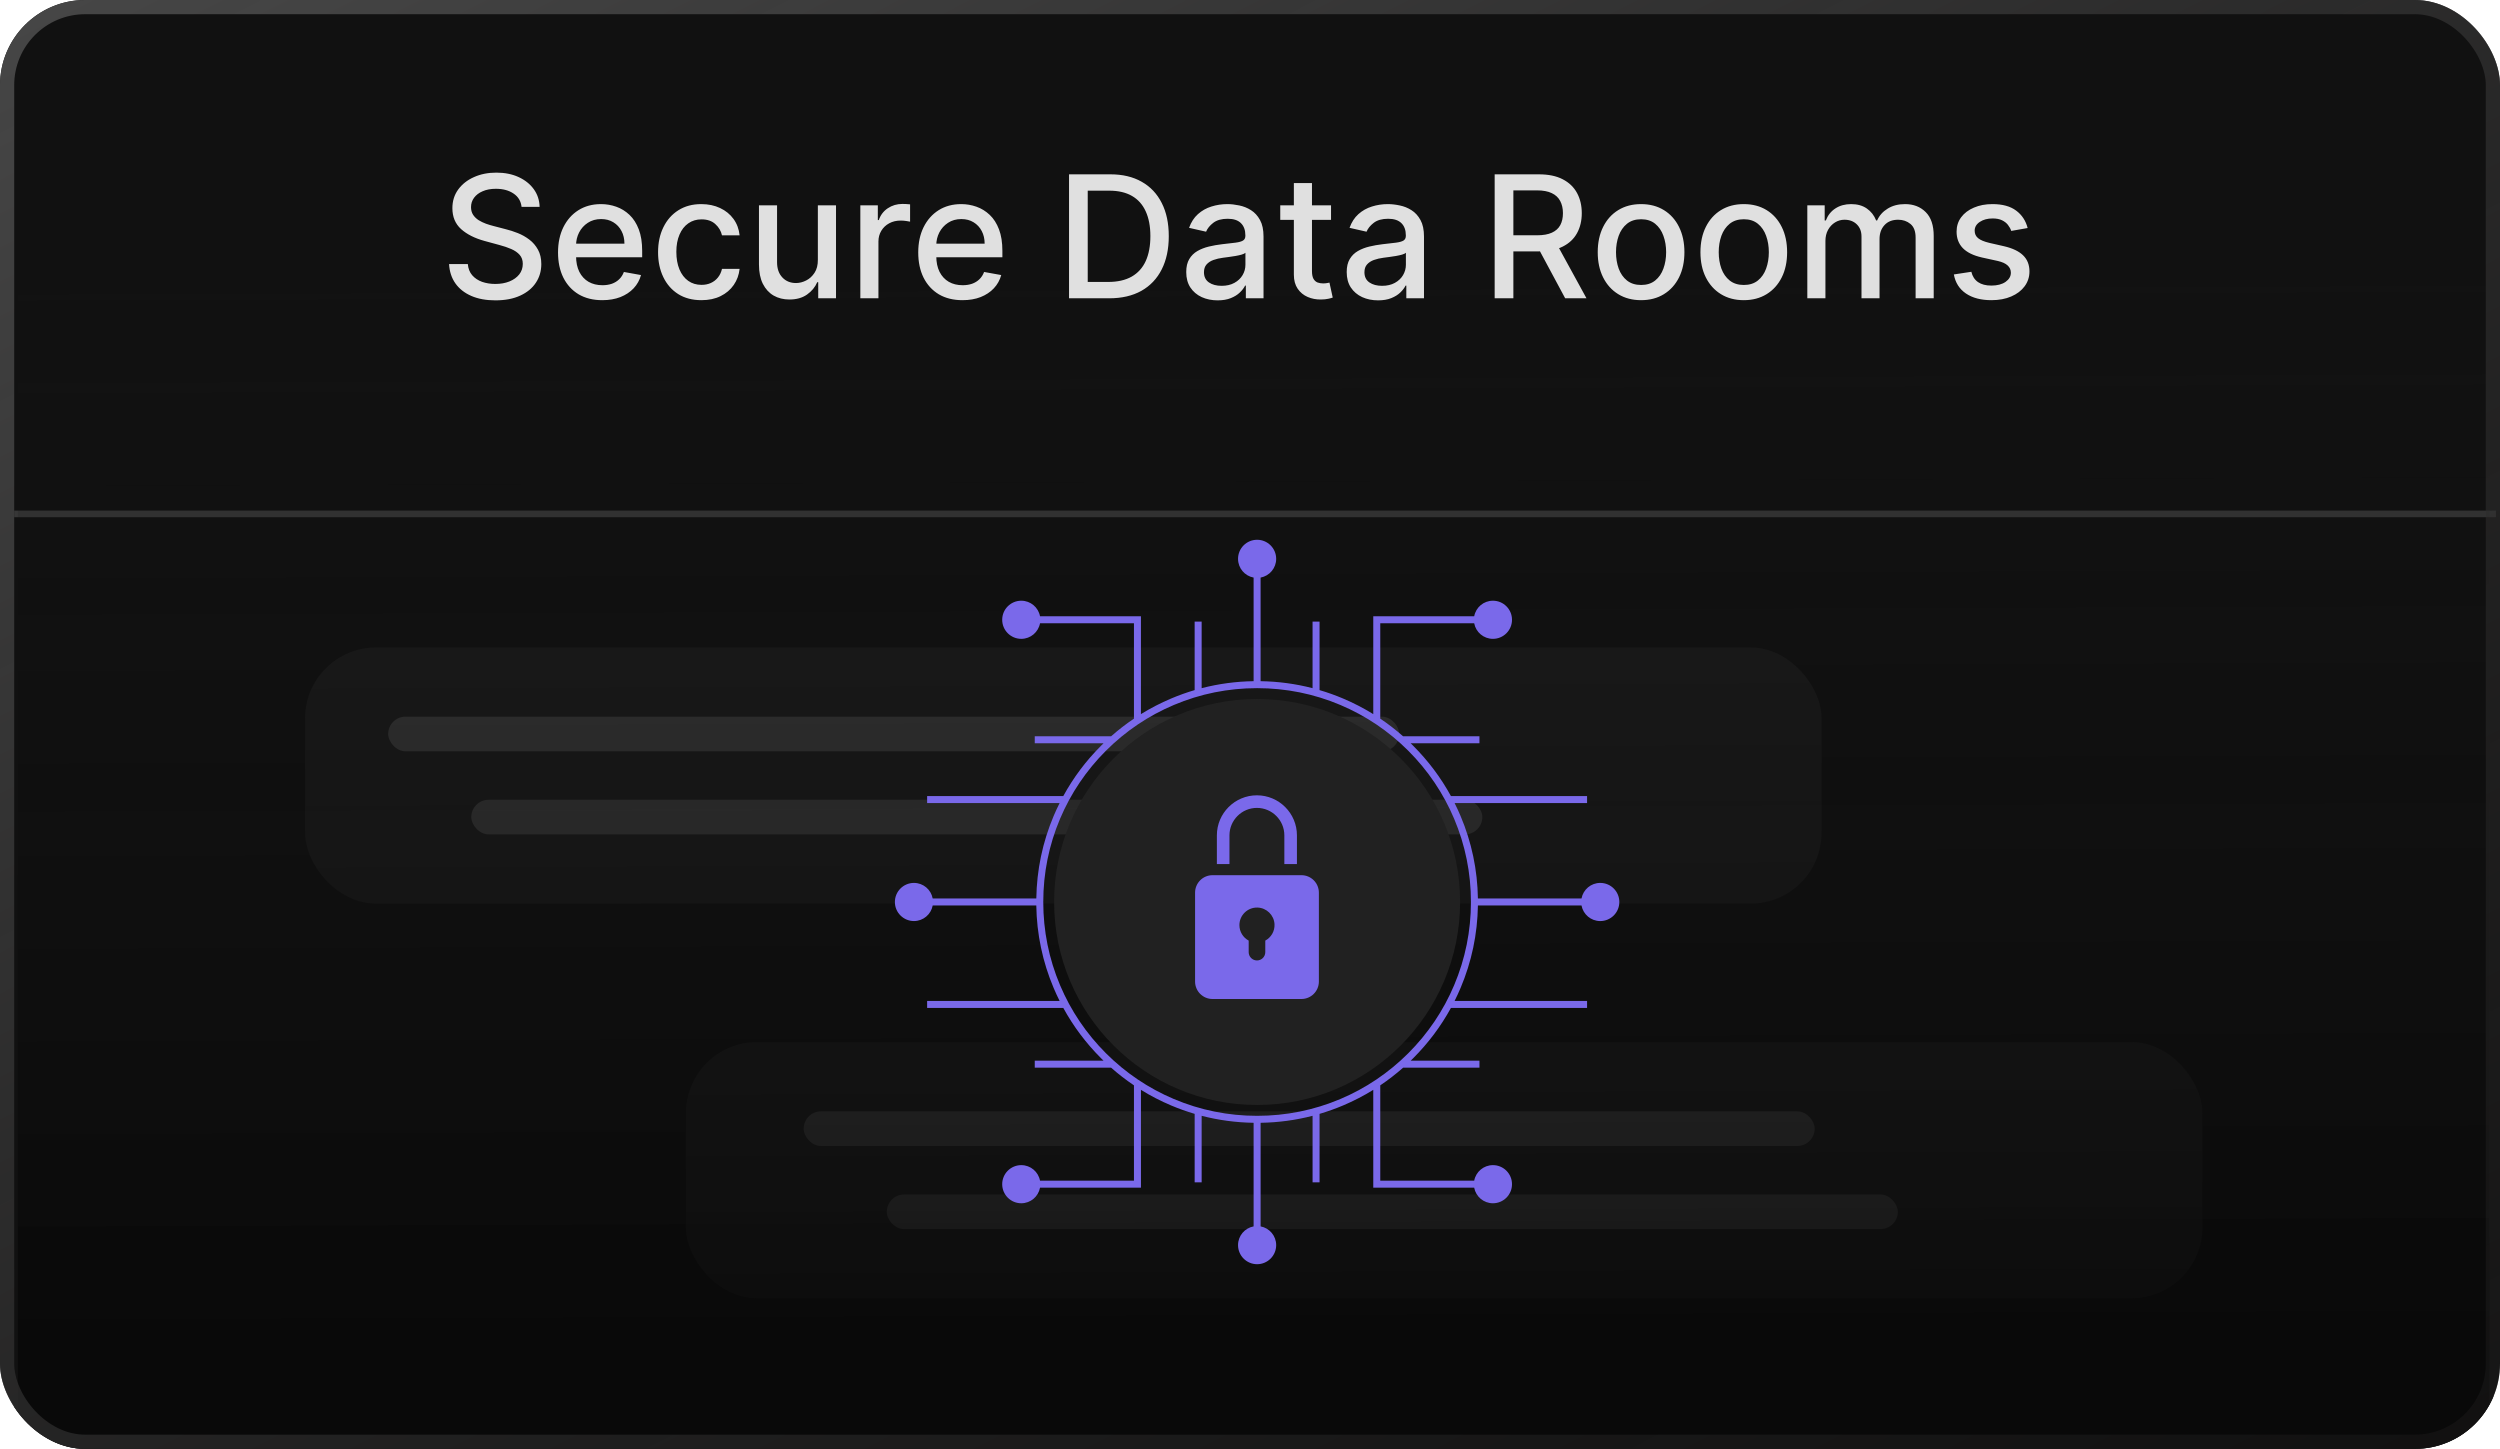 <svg width="176" height="102" viewBox="0 0 176 102" fill="none" xmlns="http://www.w3.org/2000/svg">
<g clip-path="url(#clip0_9109_11427)">
<rect width="176" height="102" rx="6" fill="#111111"/>
<rect x="1" y="16.519" width="174.525" height="101.888" rx="15" fill="#111111"/>
<rect x="1.116" y="36.064" width="174.483" height="0.231" fill="#373737" stroke="#373737" stroke-width="0.231"/>
<rect x="21.477" y="45.577" width="106.763" height="18.038" rx="5" fill="#1B1B1B"/>
<rect x="48.289" y="73.364" width="106.763" height="18.038" rx="5" fill="#1B1B1B"/>
<rect x="27.328" y="50.452" width="71.175" height="2.438" rx="1.219" fill="#373737"/>
<rect x="33.18" y="56.302" width="71.175" height="2.438" rx="1.219" fill="#373737"/>
<rect x="56.578" y="78.24" width="71.175" height="2.438" rx="1.219" fill="#373737"/>
<rect x="62.43" y="84.09" width="71.175" height="2.438" rx="1.219" fill="#373737"/>
<g filter="url(#filter0_b_9109_11427)">
<rect x="1.262" y="14" width="174" height="109" fill="url(#paint0_linear_9109_11427)"/>
</g>
<path d="M88.501 77.79C96.393 77.79 102.791 71.392 102.791 63.5C102.791 55.608 96.393 49.21 88.501 49.21C80.609 49.21 74.211 55.608 74.211 63.5C74.211 71.392 80.609 77.79 88.501 77.79Z" fill="#212121"/>
<path d="M112.658 62.157C112 62.157 111.454 62.63 111.338 63.254H104.045C104.014 61.242 103.604 59.29 102.825 57.448C102.694 57.138 102.553 56.833 102.403 56.534H111.73V56.041H102.145C101.437 54.747 100.549 53.563 99.494 52.507C99.433 52.446 99.372 52.387 99.311 52.328H104.153V51.835H98.778C98.268 51.384 97.732 50.969 97.171 50.592V43.879H103.783C103.899 44.503 104.446 44.975 105.103 44.975C105.844 44.975 106.445 44.374 106.445 43.633C106.445 42.891 105.844 42.29 105.103 42.29C104.445 42.29 103.899 42.762 103.783 43.386H96.678V50.274C96.001 49.855 95.292 49.488 94.552 49.175C94.009 48.946 93.457 48.748 92.897 48.584V43.763H92.404V48.447C91.216 48.139 89.993 47.975 88.746 47.955V40.662C89.37 40.546 89.843 40 89.843 39.343C89.843 38.601 89.242 38 88.5 38C87.759 38 87.158 38.601 87.158 39.343C87.158 40 87.63 40.546 88.254 40.662V47.955C87.007 47.975 85.784 48.139 84.596 48.447V43.763H84.103V48.583C83.543 48.748 82.991 48.946 82.449 49.175C81.709 49.488 80.999 49.855 80.322 50.274V43.386H73.218C73.102 42.762 72.555 42.29 71.898 42.29C71.156 42.29 70.555 42.891 70.555 43.632C70.555 44.374 71.156 44.975 71.898 44.975C72.555 44.975 73.102 44.502 73.218 43.879H79.83V50.592C79.269 50.969 78.732 51.384 78.222 51.835H72.847V52.328H77.689C77.628 52.387 77.567 52.446 77.507 52.507C76.451 53.562 75.563 54.747 74.856 56.041H65.27V56.534H74.598C74.448 56.833 74.306 57.138 74.175 57.448C73.396 59.29 72.987 61.242 72.956 63.254H65.662C65.547 62.63 65 62.157 64.343 62.157C63.601 62.157 63 62.758 63 63.5C63 64.242 63.601 64.842 64.343 64.842C65 64.842 65.546 64.37 65.662 63.746H72.955C72.986 65.758 73.396 67.71 74.175 69.551C74.306 69.862 74.447 70.166 74.597 70.466H65.27V70.959H74.856C75.564 72.253 76.451 73.437 77.507 74.493C77.567 74.553 77.628 74.613 77.689 74.672H72.847V75.165H78.222C78.732 75.615 79.269 76.03 79.83 76.408V83.121H73.218C73.102 82.497 72.555 82.025 71.898 82.025C71.156 82.025 70.555 82.626 70.555 83.368C70.555 84.109 71.156 84.71 71.898 84.71C72.555 84.71 73.102 84.238 73.218 83.614H80.323V76.726C80.999 77.145 81.709 77.512 82.449 77.825C82.991 78.054 83.543 78.251 84.104 78.416V83.236H84.596V78.553C85.785 78.861 87.008 79.025 88.254 79.045V86.338C87.63 86.454 87.158 87 87.158 87.657C87.158 88.399 87.759 89 88.5 89C89.242 89 89.843 88.399 89.843 87.657C89.843 87 89.371 86.454 88.747 86.338V79.045C89.993 79.025 91.216 78.861 92.405 78.553V83.237H92.897V78.417C93.457 78.251 94.009 78.054 94.552 77.825C95.292 77.512 96.001 77.145 96.678 76.726V83.614H103.783C103.899 84.238 104.446 84.71 105.103 84.71C105.845 84.71 106.445 84.109 106.445 83.368C106.445 82.626 105.844 82.025 105.103 82.025C104.446 82.025 103.899 82.498 103.783 83.121H97.171V76.408C97.732 76.031 98.268 75.616 98.779 75.165H104.154V74.672H99.311C99.373 74.613 99.433 74.554 99.494 74.493C100.55 73.437 101.438 72.253 102.145 70.959H111.73V70.466H102.403C102.553 70.167 102.694 69.862 102.825 69.552C103.604 67.71 104.014 65.758 104.045 63.746H111.338C111.454 64.37 112.001 64.843 112.658 64.843C113.4 64.843 114.001 64.242 114.001 63.5C114.001 62.758 113.399 62.157 112.658 62.157ZM102.371 69.359C101.613 71.152 100.527 72.762 99.145 74.145C97.762 75.528 96.153 76.613 94.36 77.371C92.504 78.156 90.533 78.554 88.5 78.554C86.468 78.554 84.496 78.156 82.641 77.371C80.848 76.613 79.238 75.527 77.855 74.145C76.472 72.762 75.387 71.152 74.629 69.359C73.844 67.504 73.446 65.532 73.446 63.5C73.446 61.467 73.844 59.496 74.629 57.64C75.387 55.848 76.473 54.238 77.855 52.855C79.238 51.472 80.848 50.387 82.641 49.629C84.496 48.844 86.468 48.446 88.5 48.446C90.533 48.446 92.504 48.844 94.36 49.629C96.152 50.387 97.762 51.472 99.145 52.855C100.527 54.238 101.613 55.847 102.371 57.64C103.156 59.496 103.554 61.467 103.554 63.5C103.554 65.532 103.156 67.504 102.371 69.359Z" fill="#7A69EA"/>
<path d="M91.62 61.613H85.363C84.683 61.613 84.133 62.164 84.133 62.843V69.1C84.133 69.779 84.683 70.33 85.363 70.33H91.62C92.299 70.33 92.849 69.779 92.849 69.1V62.843C92.849 62.164 92.299 61.613 91.62 61.613ZM89.076 66.218V67.032C89.076 67.355 88.814 67.616 88.491 67.616C88.33 67.616 88.184 67.551 88.078 67.445C87.972 67.339 87.907 67.193 87.907 67.032V66.218C87.519 66.009 87.254 65.599 87.254 65.128C87.254 64.433 87.829 63.871 88.529 63.892C89.169 63.911 89.695 64.428 89.726 65.067C89.75 65.564 89.48 66.001 89.076 66.218Z" fill="#7A69EA"/>
<path d="M91.304 60.83H90.418V58.808C90.418 57.743 89.551 56.876 88.486 56.876C87.421 56.876 86.554 57.743 86.554 58.808V60.83H85.668V58.808C85.668 57.254 86.932 55.99 88.486 55.99C90.04 55.99 91.304 57.254 91.304 58.808V60.83H91.304Z" fill="#7A69EA"/>
<path d="M36.719 14.565C36.673 14.162 36.486 13.849 36.156 13.628C35.827 13.403 35.412 13.291 34.912 13.291C34.554 13.291 34.244 13.348 33.983 13.462C33.722 13.572 33.519 13.726 33.374 13.922C33.231 14.115 33.16 14.335 33.16 14.582C33.16 14.79 33.209 14.969 33.305 15.119C33.405 15.27 33.534 15.396 33.693 15.499C33.855 15.598 34.028 15.682 34.213 15.75C34.398 15.815 34.575 15.869 34.746 15.912L35.598 16.134C35.876 16.202 36.162 16.294 36.455 16.41C36.747 16.527 37.019 16.68 37.269 16.871C37.519 17.061 37.72 17.297 37.874 17.578C38.03 17.859 38.108 18.196 38.108 18.588C38.108 19.082 37.98 19.521 37.724 19.905C37.472 20.288 37.104 20.591 36.621 20.812C36.141 21.034 35.56 21.145 34.878 21.145C34.224 21.145 33.659 21.041 33.182 20.834C32.705 20.626 32.331 20.332 32.061 19.952C31.791 19.568 31.642 19.114 31.614 18.588H32.935C32.96 18.903 33.062 19.166 33.242 19.376C33.423 19.584 33.655 19.739 33.936 19.841C34.22 19.94 34.531 19.99 34.869 19.99C35.242 19.99 35.572 19.932 35.862 19.815C36.155 19.696 36.385 19.531 36.553 19.321C36.72 19.108 36.804 18.859 36.804 18.575C36.804 18.317 36.73 18.105 36.582 17.94C36.438 17.776 36.24 17.639 35.99 17.531C35.743 17.423 35.463 17.328 35.151 17.246L34.119 16.965C33.42 16.774 32.867 16.494 32.457 16.125C32.051 15.756 31.848 15.267 31.848 14.659C31.848 14.156 31.984 13.717 32.257 13.342C32.53 12.967 32.899 12.676 33.365 12.469C33.831 12.258 34.356 12.153 34.942 12.153C35.533 12.153 36.054 12.257 36.506 12.464C36.96 12.672 37.318 12.957 37.58 13.321C37.841 13.682 37.977 14.097 37.989 14.565H36.719ZM42.4 21.132C41.755 21.132 41.2 20.994 40.734 20.719C40.271 20.44 39.913 20.05 39.66 19.547C39.41 19.041 39.285 18.449 39.285 17.77C39.285 17.099 39.41 16.509 39.66 15.997C39.913 15.486 40.265 15.087 40.717 14.8C41.172 14.513 41.703 14.369 42.311 14.369C42.68 14.369 43.038 14.43 43.385 14.553C43.731 14.675 44.042 14.867 44.318 15.128C44.593 15.389 44.811 15.729 44.97 16.146C45.129 16.561 45.209 17.065 45.209 17.659V18.111H40.005V17.156H43.96C43.96 16.821 43.892 16.524 43.755 16.266C43.619 16.004 43.427 15.798 43.18 15.648C42.936 15.497 42.649 15.422 42.319 15.422C41.961 15.422 41.649 15.51 41.382 15.686C41.117 15.859 40.913 16.087 40.768 16.368C40.626 16.646 40.555 16.949 40.555 17.276V18.021C40.555 18.459 40.632 18.831 40.785 19.138C40.941 19.445 41.159 19.679 41.437 19.841C41.716 20 42.041 20.079 42.413 20.079C42.654 20.079 42.875 20.046 43.074 19.977C43.272 19.906 43.444 19.801 43.589 19.662C43.734 19.523 43.845 19.351 43.922 19.146L45.127 19.364C45.031 19.719 44.858 20.03 44.608 20.297C44.36 20.561 44.049 20.767 43.674 20.915C43.302 21.06 42.877 21.132 42.4 21.132ZM49.379 21.132C48.746 21.132 48.2 20.989 47.743 20.702C47.288 20.412 46.939 20.013 46.695 19.504C46.45 18.996 46.328 18.413 46.328 17.757C46.328 17.092 46.453 16.506 46.703 15.997C46.953 15.486 47.305 15.087 47.76 14.8C48.215 14.513 48.75 14.369 49.367 14.369C49.864 14.369 50.307 14.462 50.696 14.646C51.085 14.828 51.399 15.084 51.638 15.413C51.879 15.743 52.023 16.128 52.068 16.568H50.828C50.76 16.261 50.604 15.997 50.359 15.776C50.118 15.554 49.794 15.443 49.388 15.443C49.033 15.443 48.722 15.537 48.455 15.724C48.19 15.909 47.984 16.173 47.837 16.517C47.689 16.858 47.615 17.261 47.615 17.727C47.615 18.204 47.688 18.616 47.832 18.963C47.977 19.31 48.182 19.578 48.446 19.768C48.713 19.959 49.027 20.054 49.388 20.054C49.629 20.054 49.848 20.01 50.044 19.922C50.243 19.831 50.409 19.702 50.543 19.534C50.679 19.366 50.774 19.165 50.828 18.929H52.068C52.023 19.352 51.885 19.73 51.655 20.062C51.425 20.395 51.117 20.656 50.73 20.847C50.347 21.037 49.896 21.132 49.379 21.132ZM57.577 18.285V14.454H58.855V21H57.603V19.866H57.534C57.384 20.216 57.142 20.507 56.81 20.74C56.48 20.97 56.07 21.085 55.578 21.085C55.158 21.085 54.786 20.993 54.462 20.808C54.141 20.621 53.888 20.344 53.703 19.977C53.522 19.611 53.431 19.158 53.431 18.618V14.454H54.705V18.465C54.705 18.91 54.828 19.266 55.076 19.53C55.323 19.794 55.644 19.926 56.039 19.926C56.277 19.926 56.515 19.866 56.75 19.747C56.989 19.628 57.186 19.447 57.343 19.206C57.502 18.965 57.58 18.658 57.577 18.285ZM60.568 21V14.454H61.799V15.494H61.867C61.986 15.142 62.197 14.865 62.498 14.663C62.802 14.459 63.146 14.357 63.529 14.357C63.609 14.357 63.702 14.359 63.81 14.365C63.921 14.371 64.008 14.378 64.07 14.386V15.605C64.019 15.591 63.928 15.575 63.798 15.558C63.667 15.538 63.536 15.528 63.406 15.528C63.104 15.528 62.836 15.592 62.6 15.72C62.367 15.845 62.182 16.02 62.046 16.244C61.91 16.466 61.842 16.719 61.842 17.003V21H60.568ZM67.76 21.132C67.115 21.132 66.559 20.994 66.093 20.719C65.63 20.44 65.272 20.05 65.019 19.547C64.769 19.041 64.644 18.449 64.644 17.77C64.644 17.099 64.769 16.509 65.019 15.997C65.272 15.486 65.625 15.087 66.076 14.8C66.531 14.513 67.062 14.369 67.67 14.369C68.039 14.369 68.397 14.43 68.744 14.553C69.091 14.675 69.402 14.867 69.677 15.128C69.953 15.389 70.17 15.729 70.329 16.146C70.488 16.561 70.568 17.065 70.568 17.659V18.111H65.365V17.156H69.319C69.319 16.821 69.251 16.524 69.115 16.266C68.978 16.004 68.787 15.798 68.539 15.648C68.295 15.497 68.008 15.422 67.679 15.422C67.321 15.422 67.008 15.51 66.741 15.686C66.477 15.859 66.272 16.087 66.127 16.368C65.985 16.646 65.914 16.949 65.914 17.276V18.021C65.914 18.459 65.991 18.831 66.144 19.138C66.301 19.445 66.518 19.679 66.796 19.841C67.075 20 67.4 20.079 67.772 20.079C68.014 20.079 68.234 20.046 68.433 19.977C68.632 19.906 68.804 19.801 68.948 19.662C69.093 19.523 69.204 19.351 69.281 19.146L70.487 19.364C70.39 19.719 70.217 20.03 69.967 20.297C69.72 20.561 69.409 20.767 69.034 20.915C68.662 21.06 68.237 21.132 67.76 21.132ZM78.085 21H75.26V12.273H78.174C79.029 12.273 79.764 12.447 80.377 12.797C80.991 13.143 81.461 13.642 81.788 14.293C82.118 14.94 82.282 15.717 82.282 16.624C82.282 17.533 82.116 18.314 81.784 18.967C81.454 19.621 80.977 20.124 80.352 20.476C79.727 20.825 78.971 21 78.085 21ZM76.576 19.849H78.012C78.677 19.849 79.23 19.724 79.67 19.474C80.11 19.222 80.44 18.857 80.659 18.379C80.877 17.899 80.987 17.314 80.987 16.624C80.987 15.939 80.877 15.358 80.659 14.881C80.443 14.403 80.12 14.041 79.691 13.794C79.262 13.547 78.73 13.423 78.093 13.423H76.576V19.849ZM85.722 21.145C85.308 21.145 84.933 21.068 84.597 20.915C84.262 20.759 83.996 20.533 83.8 20.237C83.607 19.942 83.511 19.579 83.511 19.151C83.511 18.781 83.582 18.477 83.724 18.239C83.866 18 84.058 17.811 84.299 17.672C84.54 17.533 84.81 17.428 85.109 17.357C85.407 17.285 85.711 17.232 86.021 17.195C86.413 17.149 86.731 17.112 86.975 17.084C87.219 17.053 87.397 17.003 87.508 16.935C87.619 16.866 87.674 16.756 87.674 16.602V16.572C87.674 16.2 87.569 15.912 87.359 15.707C87.151 15.503 86.842 15.401 86.43 15.401C86.001 15.401 85.663 15.496 85.415 15.686C85.171 15.874 85.002 16.082 84.908 16.312L83.711 16.04C83.853 15.642 84.06 15.321 84.333 15.077C84.609 14.829 84.925 14.651 85.283 14.54C85.641 14.426 86.018 14.369 86.413 14.369C86.674 14.369 86.951 14.401 87.244 14.463C87.539 14.523 87.815 14.633 88.07 14.796C88.329 14.957 88.54 15.189 88.705 15.49C88.87 15.788 88.952 16.176 88.952 16.653V21H87.708V20.105H87.657C87.575 20.27 87.451 20.432 87.286 20.591C87.121 20.75 86.91 20.882 86.651 20.987C86.393 21.092 86.083 21.145 85.722 21.145ZM85.999 20.122C86.352 20.122 86.653 20.053 86.903 19.913C87.156 19.774 87.347 19.592 87.478 19.368C87.612 19.141 87.678 18.898 87.678 18.639V17.796C87.633 17.841 87.545 17.884 87.414 17.923C87.286 17.96 87.14 17.993 86.975 18.021C86.81 18.047 86.65 18.071 86.494 18.094C86.337 18.114 86.207 18.131 86.102 18.145C85.854 18.176 85.629 18.229 85.424 18.303C85.222 18.376 85.06 18.483 84.938 18.622C84.819 18.759 84.759 18.94 84.759 19.168C84.759 19.483 84.876 19.722 85.109 19.884C85.342 20.043 85.638 20.122 85.999 20.122ZM93.705 14.454V15.477H90.13V14.454H93.705ZM91.088 12.886H92.363V19.078C92.363 19.325 92.4 19.511 92.473 19.636C92.547 19.759 92.642 19.842 92.759 19.888C92.878 19.93 93.007 19.952 93.147 19.952C93.249 19.952 93.338 19.945 93.415 19.93C93.492 19.916 93.552 19.905 93.594 19.896L93.824 20.949C93.75 20.977 93.645 21.006 93.509 21.034C93.373 21.065 93.202 21.082 92.998 21.085C92.662 21.091 92.35 21.031 92.06 20.906C91.77 20.781 91.536 20.588 91.357 20.327C91.178 20.065 91.088 19.737 91.088 19.342V12.886ZM97.019 21.145C96.604 21.145 96.229 21.068 95.894 20.915C95.559 20.759 95.293 20.533 95.097 20.237C94.904 19.942 94.808 19.579 94.808 19.151C94.808 18.781 94.879 18.477 95.021 18.239C95.163 18 95.354 17.811 95.596 17.672C95.837 17.533 96.107 17.428 96.406 17.357C96.704 17.285 97.008 17.232 97.317 17.195C97.71 17.149 98.028 17.112 98.272 17.084C98.516 17.053 98.694 17.003 98.805 16.935C98.915 16.866 98.971 16.756 98.971 16.602V16.572C98.971 16.2 98.866 15.912 98.656 15.707C98.448 15.503 98.138 15.401 97.727 15.401C97.298 15.401 96.96 15.496 96.712 15.686C96.468 15.874 96.299 16.082 96.205 16.312L95.008 16.04C95.15 15.642 95.357 15.321 95.63 15.077C95.906 14.829 96.222 14.651 96.58 14.54C96.938 14.426 97.315 14.369 97.71 14.369C97.971 14.369 98.248 14.401 98.54 14.463C98.836 14.523 99.112 14.633 99.367 14.796C99.626 14.957 99.837 15.189 100.002 15.49C100.167 15.788 100.249 16.176 100.249 16.653V21H99.005V20.105H98.954C98.871 20.27 98.748 20.432 98.583 20.591C98.418 20.75 98.207 20.882 97.948 20.987C97.69 21.092 97.38 21.145 97.019 21.145ZM97.296 20.122C97.648 20.122 97.95 20.053 98.2 19.913C98.452 19.774 98.644 19.592 98.775 19.368C98.908 19.141 98.975 18.898 98.975 18.639V17.796C98.93 17.841 98.842 17.884 98.711 17.923C98.583 17.96 98.437 17.993 98.272 18.021C98.107 18.047 97.947 18.071 97.79 18.094C97.634 18.114 97.504 18.131 97.398 18.145C97.151 18.176 96.925 18.229 96.721 18.303C96.519 18.376 96.357 18.483 96.235 18.622C96.116 18.759 96.056 18.94 96.056 19.168C96.056 19.483 96.173 19.722 96.406 19.884C96.638 20.043 96.935 20.122 97.296 20.122ZM105.224 21V12.273H108.335C109.011 12.273 109.572 12.389 110.018 12.622C110.467 12.855 110.803 13.178 111.024 13.589C111.246 13.999 111.357 14.472 111.357 15.008C111.357 15.543 111.244 16.013 111.02 16.419C110.798 16.822 110.463 17.136 110.014 17.361C109.568 17.585 109.007 17.697 108.331 17.697H105.974V16.564H108.212C108.638 16.564 108.984 16.503 109.251 16.381C109.521 16.259 109.719 16.081 109.844 15.848C109.969 15.615 110.031 15.335 110.031 15.008C110.031 14.679 109.967 14.393 109.839 14.152C109.714 13.911 109.517 13.726 109.247 13.598C108.98 13.467 108.629 13.402 108.195 13.402H106.541V21H105.224ZM109.533 17.062L111.689 21H110.189L108.075 17.062H109.533ZM115.532 21.132C114.918 21.132 114.382 20.991 113.925 20.71C113.468 20.429 113.113 20.035 112.86 19.53C112.607 19.024 112.48 18.433 112.48 17.757C112.48 17.078 112.607 16.484 112.86 15.976C113.113 15.467 113.468 15.072 113.925 14.791C114.382 14.51 114.918 14.369 115.532 14.369C116.145 14.369 116.681 14.51 117.138 14.791C117.596 15.072 117.951 15.467 118.203 15.976C118.456 16.484 118.583 17.078 118.583 17.757C118.583 18.433 118.456 19.024 118.203 19.53C117.951 20.035 117.596 20.429 117.138 20.71C116.681 20.991 116.145 21.132 115.532 21.132ZM115.536 20.062C115.934 20.062 116.263 19.957 116.525 19.747C116.786 19.537 116.979 19.257 117.104 18.908C117.232 18.558 117.296 18.173 117.296 17.753C117.296 17.335 117.232 16.952 117.104 16.602C116.979 16.25 116.786 15.967 116.525 15.754C116.263 15.541 115.934 15.435 115.536 15.435C115.135 15.435 114.803 15.541 114.539 15.754C114.277 15.967 114.083 16.25 113.955 16.602C113.83 16.952 113.767 17.335 113.767 17.753C113.767 18.173 113.83 18.558 113.955 18.908C114.083 19.257 114.277 19.537 114.539 19.747C114.803 19.957 115.135 20.062 115.536 20.062ZM122.762 21.132C122.148 21.132 121.613 20.991 121.156 20.71C120.698 20.429 120.343 20.035 120.09 19.53C119.837 19.024 119.711 18.433 119.711 17.757C119.711 17.078 119.837 16.484 120.09 15.976C120.343 15.467 120.698 15.072 121.156 14.791C121.613 14.51 122.148 14.369 122.762 14.369C123.376 14.369 123.911 14.51 124.369 14.791C124.826 15.072 125.181 15.467 125.434 15.976C125.687 16.484 125.813 17.078 125.813 17.757C125.813 18.433 125.687 19.024 125.434 19.53C125.181 20.035 124.826 20.429 124.369 20.71C123.911 20.991 123.376 21.132 122.762 21.132ZM122.766 20.062C123.164 20.062 123.494 19.957 123.755 19.747C124.016 19.537 124.21 19.257 124.335 18.908C124.462 18.558 124.526 18.173 124.526 17.753C124.526 17.335 124.462 16.952 124.335 16.602C124.21 16.25 124.016 15.967 123.755 15.754C123.494 15.541 123.164 15.435 122.766 15.435C122.366 15.435 122.033 15.541 121.769 15.754C121.508 15.967 121.313 16.25 121.185 16.602C121.06 16.952 120.998 17.335 120.998 17.753C120.998 18.173 121.06 18.558 121.185 18.908C121.313 19.257 121.508 19.537 121.769 19.747C122.033 19.957 122.366 20.062 122.766 20.062ZM127.235 21V14.454H128.458V15.52H128.539C128.676 15.159 128.899 14.878 129.208 14.676C129.518 14.472 129.889 14.369 130.321 14.369C130.758 14.369 131.125 14.472 131.42 14.676C131.718 14.881 131.939 15.162 132.081 15.52H132.149C132.305 15.171 132.554 14.892 132.895 14.685C133.235 14.474 133.642 14.369 134.113 14.369C134.707 14.369 135.191 14.555 135.566 14.928C135.944 15.3 136.133 15.861 136.133 16.611V21H134.859V16.73C134.859 16.287 134.738 15.966 134.497 15.767C134.255 15.568 133.967 15.469 133.632 15.469C133.217 15.469 132.895 15.597 132.664 15.852C132.434 16.105 132.319 16.43 132.319 16.828V21H131.049V16.649C131.049 16.294 130.939 16.009 130.717 15.793C130.495 15.577 130.207 15.469 129.852 15.469C129.61 15.469 129.387 15.533 129.183 15.661C128.981 15.786 128.818 15.96 128.693 16.185C128.571 16.409 128.51 16.669 128.51 16.965V21H127.235ZM142.746 16.053L141.591 16.257C141.543 16.109 141.466 15.969 141.361 15.835C141.259 15.702 141.119 15.592 140.943 15.507C140.767 15.422 140.547 15.379 140.283 15.379C139.922 15.379 139.621 15.46 139.379 15.622C139.138 15.781 139.017 15.987 139.017 16.24C139.017 16.459 139.098 16.635 139.26 16.768C139.422 16.902 139.683 17.011 140.044 17.097L141.084 17.335C141.686 17.474 142.135 17.689 142.43 17.979C142.726 18.268 142.874 18.645 142.874 19.108C142.874 19.5 142.76 19.849 142.533 20.156C142.308 20.46 141.994 20.699 141.591 20.872C141.19 21.046 140.726 21.132 140.197 21.132C139.464 21.132 138.866 20.976 138.403 20.663C137.94 20.348 137.656 19.901 137.551 19.321L138.783 19.134C138.859 19.454 139.017 19.697 139.256 19.862C139.494 20.024 139.805 20.105 140.189 20.105C140.607 20.105 140.94 20.018 141.19 19.845C141.44 19.669 141.565 19.454 141.565 19.202C141.565 18.997 141.489 18.825 141.335 18.686C141.185 18.547 140.953 18.442 140.641 18.371L139.533 18.128C138.922 17.989 138.47 17.767 138.178 17.463C137.888 17.159 137.743 16.774 137.743 16.308C137.743 15.922 137.851 15.584 138.067 15.294C138.283 15.004 138.581 14.778 138.962 14.617C139.342 14.452 139.778 14.369 140.27 14.369C140.977 14.369 141.534 14.523 141.94 14.829C142.347 15.133 142.615 15.541 142.746 16.053Z" fill="#E0E0E0"/>
</g>
<rect x="0.5" y="0.5" width="175" height="101" rx="5.5" stroke="url(#paint1_linear_9109_11427)"/>
<defs>
<filter id="filter0_b_9109_11427" x="-0.838" y="11.9" width="178.2" height="113.2" filterUnits="userSpaceOnUse" color-interpolation-filters="sRGB">
<feFlood flood-opacity="0" result="BackgroundImageFix"/>
<feGaussianBlur in="BackgroundImageFix" stdDeviation="1.05"/>
<feComposite in2="SourceAlpha" operator="in" result="effect1_backgroundBlur_9109_11427"/>
<feBlend mode="normal" in="SourceGraphic" in2="effect1_backgroundBlur_9109_11427" result="shape"/>
</filter>
<linearGradient id="paint0_linear_9109_11427" x1="95.066" y1="92.949" x2="94.799" y2="17.566" gradientUnits="userSpaceOnUse">
<stop stop-color="#060606" stop-opacity="0.68"/>
<stop offset="1" stop-color="#141414" stop-opacity="0"/>
</linearGradient>
<linearGradient id="paint1_linear_9109_11427" x1="3.385" y1="-1.808" x2="86.324" y2="161.366" gradientUnits="userSpaceOnUse">
<stop stop-color="#474747"/>
<stop offset="1" stop-color="#1B1A1A" stop-opacity="0.36"/>
</linearGradient>
<clipPath id="clip0_9109_11427">
<rect width="176" height="102" rx="6" fill="white"/>
</clipPath>
</defs>
</svg>
